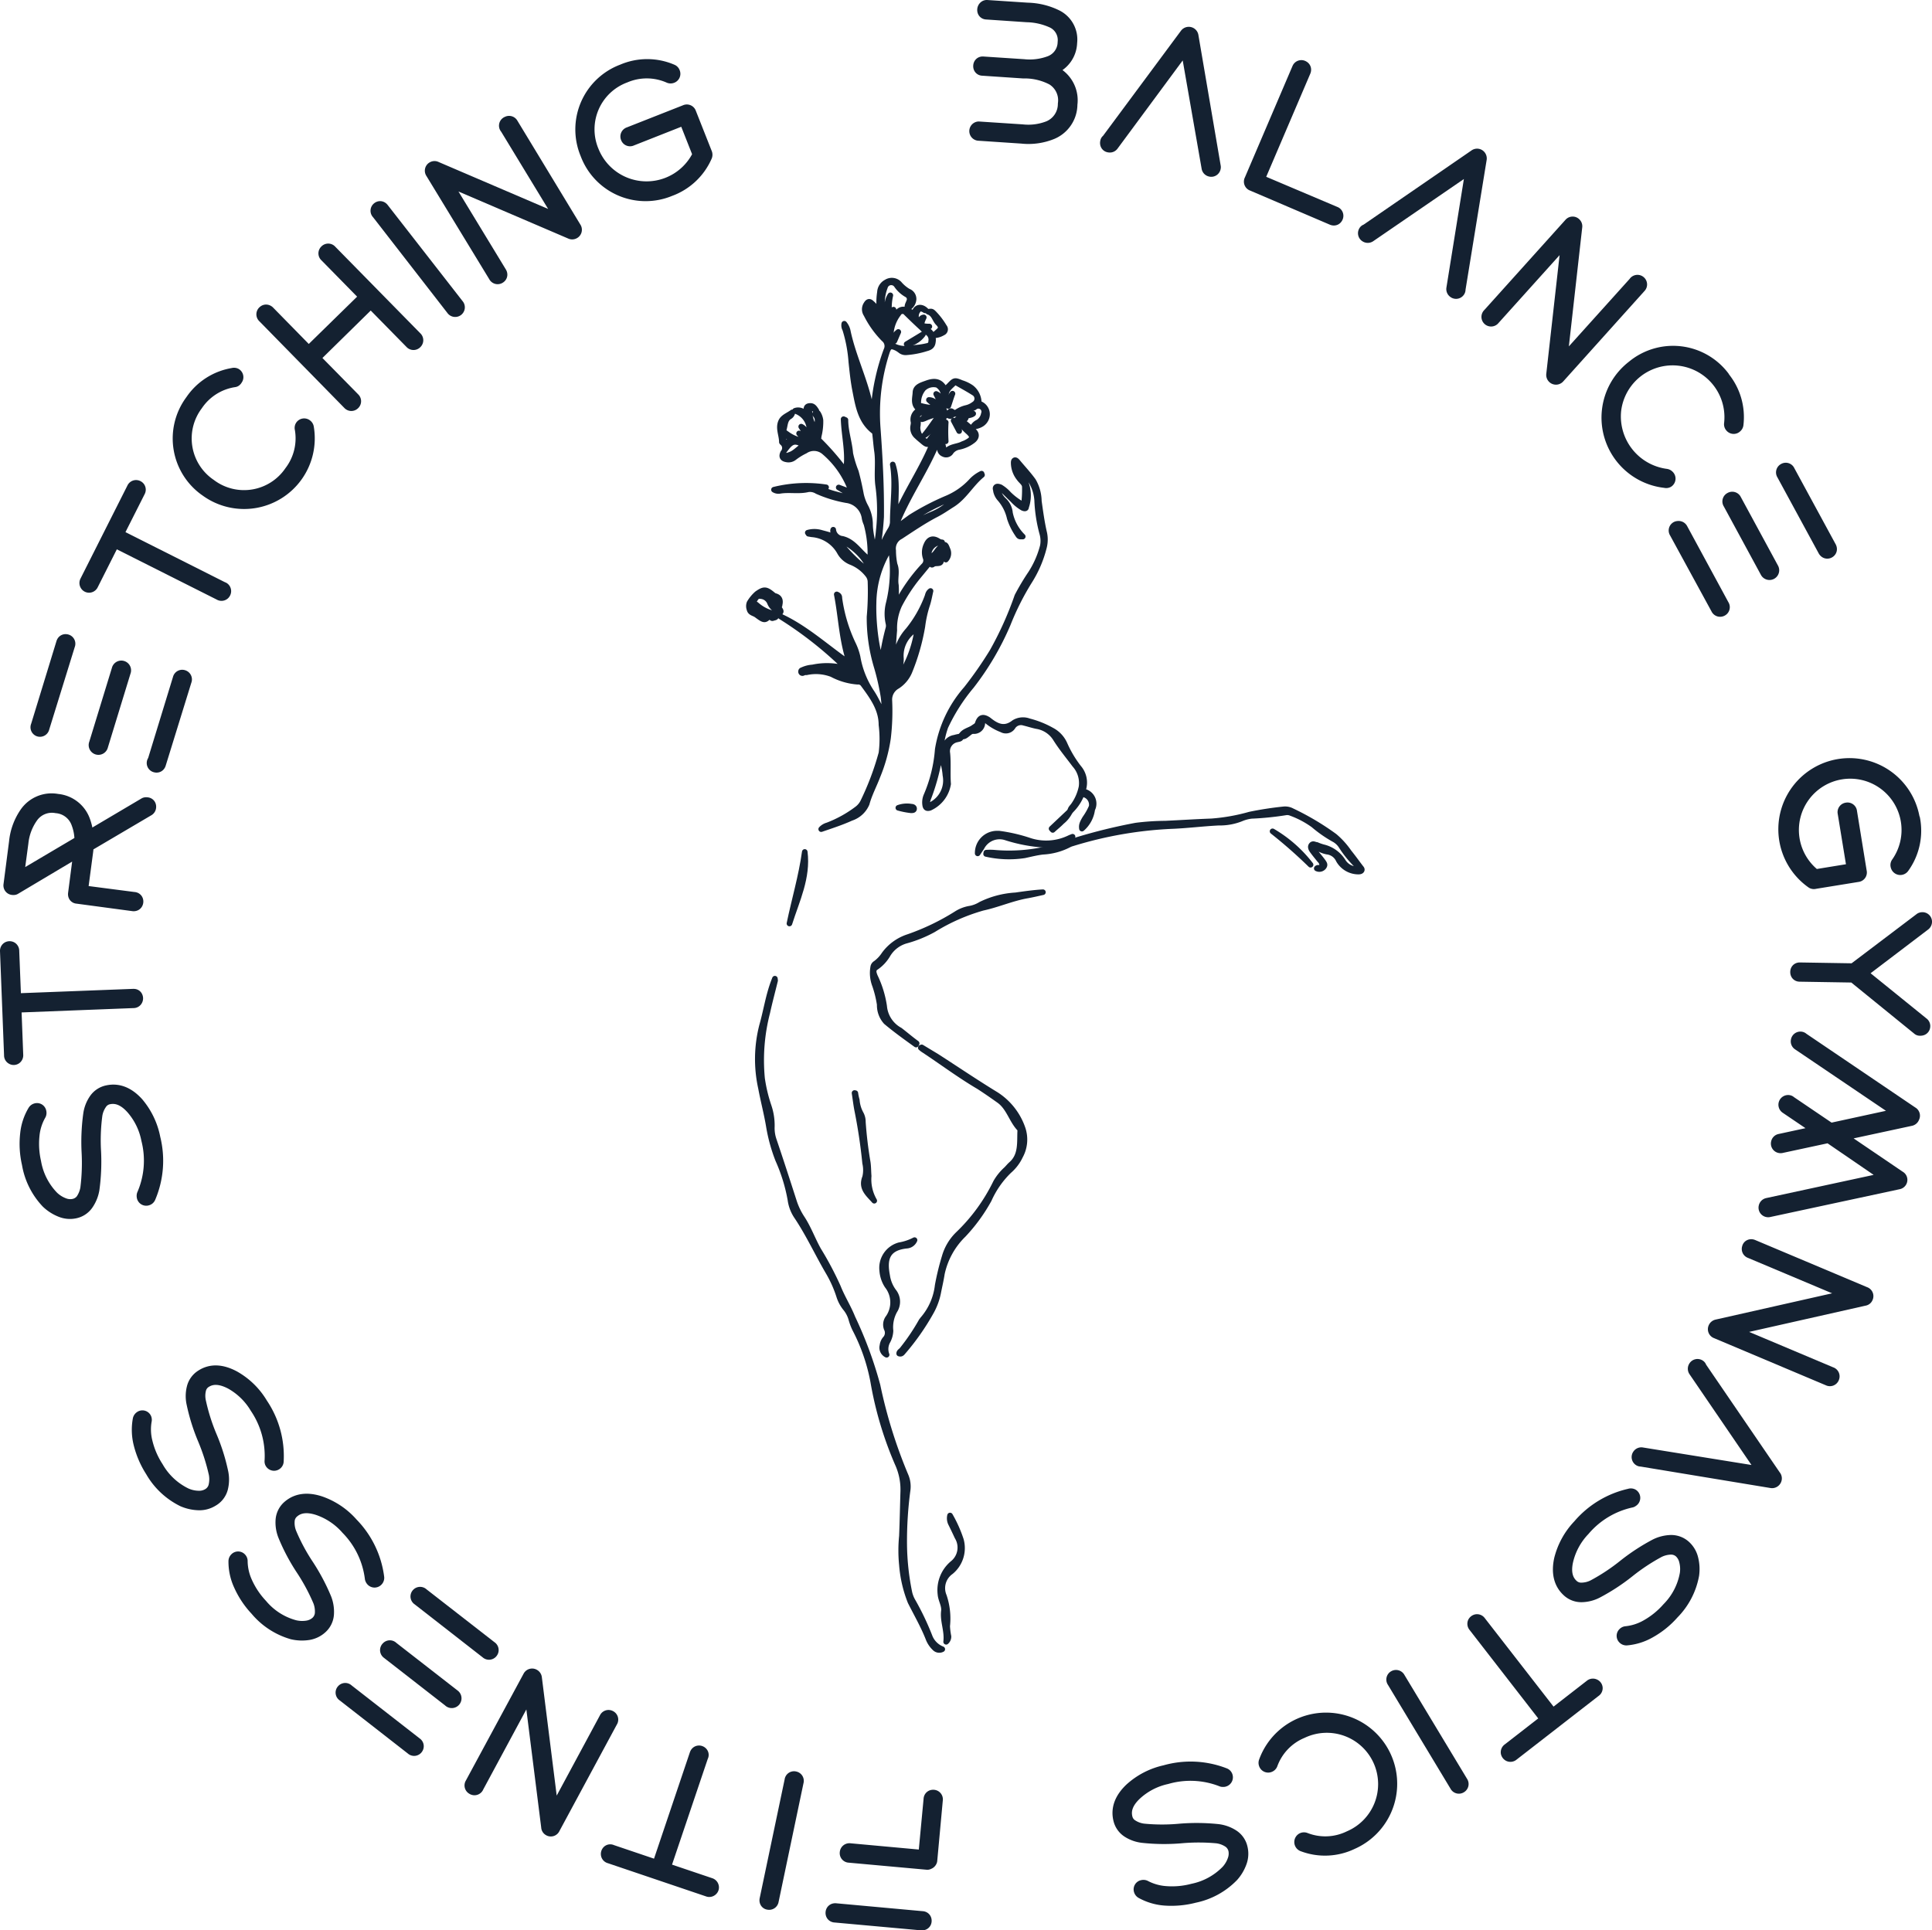 <svg xmlns="http://www.w3.org/2000/svg" viewBox="0 0 346.71 346.46"><defs><style>.cls-1,.cls-2{fill:#142131;stroke:#142131;stroke-linejoin:round;}.cls-1{stroke-width:3px;}</style></defs><g id="Слой_2" data-name="Слой 2"><g id="Слой_1-2" data-name="Слой 1"><path class="cls-1" d="M177.09,1.5l7.3.48a12.05,12.05,0,0,1,5,1.21,4.33,4.33,0,0,1,2.41,4.44,4.7,4.7,0,0,1-3,4.26,8,8,0,0,1-2.22.59,8.8,8.8,0,0,1,2.74,1,5.24,5.24,0,0,1,2.53,5.22,5.25,5.25,0,0,1-3.2,4.84,10.74,10.74,0,0,1-5.24.74l-7.78-.52a.23.23,0,0,1,0-.45l7.78.51a10.39,10.39,0,0,0,5-.68,4.88,4.88,0,0,0,2.93-4.47,4.85,4.85,0,0,0-2.28-4.82,11.15,11.15,0,0,0-4.93-1.27l-.49,0-7.3-.49c-.14,0-.2-.09-.19-.24s.08-.22.22-.21l7.3.48a10.74,10.74,0,0,0,4.88-.62,4.24,4.24,0,0,0,2.75-3.89,4,4,0,0,0-2.19-4,12,12,0,0,0-4.8-1.12L177.06,2c-.14,0-.2-.08-.19-.24S177,1.49,177.09,1.5Z"/><path class="cls-1" d="M213.38,6.32a.24.24,0,0,1,.2.2l4,23.44a.12.12,0,0,1,0,.08.21.21,0,0,1-.29.18.21.21,0,0,1-.17-.18l-4-22.9L199.34,25.79a.21.21,0,0,1-.24.08c-.16,0-.21-.13-.18-.29s0,0,.05-.06L213.14,6.41A.24.24,0,0,1,213.38,6.32Z"/><path class="cls-1" d="M233.66,12.33c.13.06.16.16.1.31l-8.5,19.89,14.16,6a.21.21,0,0,1,.13.31c-.06.14-.16.17-.31.11l-14.35-6.14a.21.21,0,0,1-.13-.32l8.58-20.08A.22.22,0,0,1,233.66,12.33Z"/><path class="cls-1" d="M265.18,28.21a.26.26,0,0,1,.13.25l-3.82,23.48a.08.08,0,0,1,0,.08.21.21,0,0,1-.33.07.23.23,0,0,1-.11-.23l3.69-22.94L245.58,42.06a.23.23,0,0,1-.25,0,.22.22,0,0,1-.08-.34l.07,0,19.6-13.48A.24.24,0,0,1,265.18,28.21Z"/><path class="cls-1" d="M294,50.89a.22.22,0,0,1,0,.34L279.41,67.47a.25.25,0,0,1-.43-.2l2.91-25.95L267.78,57a.23.23,0,1,1-.34-.3l14.61-16.24a.21.21,0,0,1,.34,0,.2.2,0,0,1,.06.19l-2.92,26,14.12-15.68A.22.22,0,0,1,294,50.89Z"/><path class="cls-1" d="M308.92,67.91a10.82,10.82,0,0,1,2.46,8.23.2.2,0,0,1-.09.16.21.21,0,0,1-.34,0,.2.2,0,0,1-.06-.18,10.8,10.8,0,0,0-21.46-2.47,11,11,0,0,0,9.51,12,.26.26,0,0,1,.16.09.22.22,0,0,1,0,.35.23.23,0,0,1-.18,0,11.19,11.19,0,0,1-5.65-20,10.94,10.94,0,0,1,15.69,1.81Z"/><path class="cls-1" d="M301.44,95.13l7.44,13.73a.21.21,0,0,1-.08.32.22.22,0,0,1-.32-.11L301,95.35a.21.21,0,0,1,.08-.32C301.25,95,301.36,95,301.44,95.13Zm9.63-5.22,6.69,12.34a.24.24,0,0,1-.43.23l-6.69-12.34a.21.21,0,0,1,.09-.33A.22.22,0,0,1,311.07,89.91Zm9.59-5.21,7.45,13.72c.07.15.05.26-.09.33s-.23,0-.31-.11l-7.45-13.72a.21.21,0,0,1,.09-.32A.2.2,0,0,1,320.66,84.7Z"/><path class="cls-1" d="M343.08,147.08a10.83,10.83,0,0,1-1.87,8.39.25.25,0,0,1-.44-.11.22.22,0,0,1,0-.18,10.71,10.71,0,1,0-15.14,2.39l7.36-1.2-1.72-10.53a.22.22,0,0,1,.21-.28.21.21,0,0,1,.28.2l1.75,10.78a.21.21,0,0,1-.2.28l-7.7,1.25a.26.26,0,0,1-.19,0,11.27,11.27,0,1,1,17.62-10.95Z"/><path class="cls-1" d="M344.9,184.17c0,.16-.08.24-.25.24a.43.43,0,0,1-.14,0l-11.74-9.54-9.8-.16h0c-.14,0-.2-.07-.2-.23s.07-.22.21-.22h0l9.79.16,12.05-9.12a.19.19,0,0,1,.15-.06.21.21,0,0,1,.24.24.25.25,0,0,1-.11.18l-11.84,9L344.8,184A.21.21,0,0,1,344.9,184.17Z"/><path class="cls-1" d="M343,200.4a.25.25,0,0,1-.18.21l-13.92,3,11.78,8a.18.18,0,0,1,.11.2v0a.21.21,0,0,1-.18.18l-23.26,5h-.07a.22.22,0,0,1-.19-.29.24.24,0,0,1,.18-.18l22.69-4.9-11.68-8-8.7,1.87-.08,0a.22.22,0,0,1-.19-.29.21.21,0,0,1,.17-.18l8.27-1.79-7-4.74a.24.24,0,0,1,.19-.43.13.13,0,0,1,.06.05l7.38,5,13.81-3-19.22-13a.21.21,0,0,1-.1-.23.22.22,0,0,1,.29-.2.13.13,0,0,1,.06.05l19.7,13.34A.21.21,0,0,1,343,200.4Z"/><path class="cls-1" d="M328.6,247.16a.22.22,0,0,1-.32.13l-20.13-8.49a.22.22,0,0,1-.13-.32.25.25,0,0,1,.18-.15l25.48-5.75-19.45-8.19a.21.21,0,0,1-.13-.31c0-.14.16-.18.31-.11l20.12,8.48a.21.21,0,0,1,.13.32.17.17,0,0,1-.16.12L309,238.64l19.45,8.2A.22.22,0,0,1,328.6,247.16Z"/><path class="cls-1" d="M318.23,265.49a.25.25,0,0,1-.25.13l-23.47-3.88a.11.11,0,0,1-.08,0,.22.22,0,0,1-.07-.34.22.22,0,0,1,.23-.1L317.52,265l-13.09-19.18a.24.24,0,0,1,0-.26.22.22,0,0,1,.34-.07s0,0,0,.07l13.42,19.64A.23.23,0,0,1,318.23,265.49Z"/><path class="cls-1" d="M299.93,289.31a15.26,15.26,0,0,1-4.06,3.28,9.7,9.7,0,0,1-4,1.26.24.24,0,0,1-.18-.07.19.19,0,0,1,0-.3.23.23,0,0,1,.17-.08,9.75,9.75,0,0,0,3.82-1.23A15,15,0,0,0,299.6,289a12.13,12.13,0,0,0,3.34-6.42,6.25,6.25,0,0,0-.13-2.51,3.63,3.63,0,0,0-1-1.77,2.82,2.82,0,0,0-1.92-.75,5.52,5.52,0,0,0-2.38.58,36.36,36.36,0,0,0-5.5,3.64,35.56,35.56,0,0,1-5.6,3.66,5.81,5.81,0,0,1-2.55.66,3.11,3.11,0,0,1-2.22-.84q-2-1.83-1.26-5.27a13.13,13.13,0,0,1,3.25-5.89,16.42,16.42,0,0,1,8.94-5.4.23.23,0,0,1,.2,0,.22.22,0,0,1,0,.35l-.12.08a15.81,15.81,0,0,0-8.71,5.23,12.35,12.35,0,0,0-3.1,5.7c-.48,2.11-.12,3.73,1.09,4.83a2.65,2.65,0,0,0,1.91.7,5.23,5.23,0,0,0,2.35-.6,36,36,0,0,0,5.51-3.65,35.94,35.94,0,0,1,5.6-3.66,6.15,6.15,0,0,1,2.57-.64,3.24,3.24,0,0,1,2.25.87,4,4,0,0,1,1.16,2,7.14,7.14,0,0,1,.15,2.72A12.74,12.74,0,0,1,299.93,289.31Z"/><path class="cls-1" d="M286,303.2l-14.78,11.48a.24.24,0,0,1-.26.05.3.3,0,0,1-.14-.18.24.24,0,0,1,.12-.23l7.21-5.6L264.9,291.64a.25.25,0,0,1-.06-.25.32.32,0,0,1,.18-.14.23.23,0,0,1,.24.11l13.27,17.08,7.21-5.6a.23.23,0,0,1,.23,0,.21.21,0,0,1,.14.18A.21.21,0,0,1,286,303.2Z"/><path class="cls-1" d="M262,320.09a.22.22,0,0,1-.08.34.21.21,0,0,1-.31-.1l-11.27-18.71a.21.21,0,0,1,.06-.33.23.23,0,0,1,.33.1Z"/><path class="cls-1" d="M242.5,330.5a10.83,10.83,0,0,1-8.59.37.25.25,0,0,1,0-.45.25.25,0,0,1,.19,0,10.26,10.26,0,0,0,8.22-.33,10.71,10.71,0,1,0-8.81-19.52,10.25,10.25,0,0,0-5.69,5.94.22.22,0,0,1-.13.14.22.22,0,0,1-.32-.13.23.23,0,0,1,0-.18A11.27,11.27,0,1,1,242.5,330.5Z"/><path class="cls-1" d="M214.26,340.07a16,16,0,0,1-5.2.48,9.75,9.75,0,0,1-4-1.19.25.25,0,0,1-.11-.15.19.19,0,0,1,.16-.26.28.28,0,0,1,.18,0,9.81,9.81,0,0,0,3.86,1.1,14.9,14.9,0,0,0,5-.45,12.31,12.31,0,0,0,6.35-3.48,6.13,6.13,0,0,0,1.28-2.16,3.74,3.74,0,0,0,.13-2.05,2.86,2.86,0,0,0-1.18-1.69,5.38,5.38,0,0,0-2.3-.84,36,36,0,0,0-6.6,0,35.35,35.35,0,0,1-6.69-.08,5.78,5.78,0,0,1-2.48-.86,3.14,3.14,0,0,1-1.38-1.93q-.66-2.65,1.88-5.08a13.11,13.11,0,0,1,6-3.1,16.37,16.37,0,0,1,10.43.48.21.21,0,0,1,.15.14.23.23,0,0,1-.18.3h-.15a15.75,15.75,0,0,0-10.14-.48,12.29,12.29,0,0,0-5.75,3q-2.36,2.23-1.77,4.62a2.63,2.63,0,0,0,1.2,1.65,5.26,5.26,0,0,0,2.29.8,35,35,0,0,0,6.6,0,36.36,36.36,0,0,1,6.69.08,6,6,0,0,1,2.5.9,3.16,3.16,0,0,1,1.38,2,4,4,0,0,1-.13,2.29,7,7,0,0,1-1.39,2.34A12.81,12.81,0,0,1,214.26,340.07Z"/><path class="cls-1" d="M165.42,345l-15.54-1.41c-.17,0-.24-.1-.23-.25s.1-.22.27-.21l15.54,1.42c.17,0,.24.09.23.25S165.58,345,165.42,345Zm1-10.88-14-1.27a.21.21,0,0,1-.22-.26.23.23,0,0,1,.27-.23l13.77,1.26,1-10.63c0-.17.1-.24.25-.23a.22.22,0,0,1,.21.27l-1,10.87C166.66,334,166.57,334.1,166.41,334.08Z"/><path class="cls-1" d="M138.25,341.11a.22.22,0,0,1-.29.19c-.14,0-.19-.12-.16-.28l4.49-21.38a.2.2,0,0,1,.27-.19.21.21,0,0,1,.17.29Z"/><path class="cls-1" d="M127.24,339l-17.73-6a.21.21,0,0,1-.18-.18.28.28,0,0,1,.07-.22c.06-.06.14-.06.25,0l8.66,2.93L125.23,315q.06-.16.18-.18a.25.25,0,0,1,.21.07c.07.06.08.14,0,.26l-6.92,20.49,8.65,2.92a.23.23,0,0,1,.16.17.18.18,0,0,1-.07.21A.22.22,0,0,1,127.24,339Z"/><path class="cls-1" d="M85,320.69a.22.22,0,0,1-.1-.33l10.38-19.22a.23.23,0,0,1,.34-.1.25.25,0,0,1,.13.2L99,327.15l10-18.57a.21.21,0,0,1,.31-.11.21.21,0,0,1,.09.33L99.05,328a.21.21,0,0,1-.33.1.19.19,0,0,1-.1-.18L95.36,302l-10,18.57A.22.22,0,0,1,85,320.69Z"/><path class="cls-1" d="M74.16,313.61,61.84,304a.2.2,0,0,1-.05-.33.21.21,0,0,1,.33,0l12.31,9.59a.21.21,0,0,1,.06.33A.21.21,0,0,1,74.16,313.61Zm6.7-8.62-11.07-8.62a.22.22,0,0,1,0-.35.21.21,0,0,1,.34,0l11.08,8.62a.25.25,0,1,1-.31.39Zm6.73-8.64-12.31-9.6a.21.21,0,0,1-.06-.33.22.22,0,0,1,.34,0L87.87,296a.21.21,0,0,1,.06.33A.22.22,0,0,1,87.59,296.35Z"/><path class="cls-1" d="M46.28,288.68a15.57,15.57,0,0,1-2.9-4.35,9.61,9.61,0,0,1-.88-4.1.23.23,0,0,1,.08-.17.19.19,0,0,1,.3,0,.21.21,0,0,1,.06.18,9.8,9.8,0,0,0,.88,3.92,15.16,15.16,0,0,0,2.8,4.2,12.13,12.13,0,0,0,6.09,3.91,6.18,6.18,0,0,0,2.51.11,3.67,3.67,0,0,0,1.86-.87,2.86,2.86,0,0,0,.92-1.84,5.6,5.6,0,0,0-.36-2.42,36,36,0,0,0-3.13-5.82,34.65,34.65,0,0,1-3.13-5.91,5.91,5.91,0,0,1-.43-2.6,3.17,3.17,0,0,1,1-2.13c1.35-1.23,3.13-1.49,5.36-.77a13.08,13.08,0,0,1,5.58,3.76,16.44,16.44,0,0,1,4.56,9.4.23.23,0,0,1-.06.2.22.22,0,0,1-.35,0,.4.4,0,0,1-.07-.13,15.81,15.81,0,0,0-4.41-9.14,12.45,12.45,0,0,0-5.39-3.61c-2.07-.67-3.7-.46-4.91.64a2.69,2.69,0,0,0-.88,1.85,5.24,5.24,0,0,0,.39,2.39,34.83,34.83,0,0,0,3.13,5.82,36.21,36.21,0,0,1,3.13,5.91,6.11,6.11,0,0,1,.4,2.62,3.16,3.16,0,0,1-1.06,2.16,4.07,4.07,0,0,1-2.08,1,7.22,7.22,0,0,1-2.72-.1A12.79,12.79,0,0,1,46.28,288.68Z"/><path class="cls-1" d="M27.52,263.84a16,16,0,0,1-2.07-4.79,9.89,9.89,0,0,1-.13-4.2.29.29,0,0,1,.12-.15.19.19,0,0,1,.29.07.29.29,0,0,1,0,.18,9.54,9.54,0,0,0,.16,4,15,15,0,0,0,2,4.64,12.22,12.22,0,0,0,5.29,4.95,6.21,6.21,0,0,0,2.45.55,3.61,3.61,0,0,0,2-.52,2.83,2.83,0,0,0,1.25-1.64,5.73,5.73,0,0,0,.08-2.45,37.34,37.34,0,0,0-2-6.28,34.56,34.56,0,0,1-2-6.38A5.71,5.71,0,0,1,35,249.2a3.15,3.15,0,0,1,1.4-1.92c1.54-1,3.35-.89,5.41.21a13,13,0,0,1,4.81,4.71,16.34,16.34,0,0,1,2.79,10.06.21.21,0,0,1-.09.19.22.22,0,0,1-.34-.08.33.33,0,0,1,0-.14,15.9,15.9,0,0,0-2.7-9.79,12.44,12.44,0,0,0-4.65-4.52c-1.92-1-3.56-1.12-4.95-.25a2.64,2.64,0,0,0-1.19,1.66,5.2,5.2,0,0,0,0,2.42,35.44,35.44,0,0,0,2,6.29,34.76,34.76,0,0,1,2,6.38,6,6,0,0,1-.07,2.64A3.16,3.16,0,0,1,37.89,269a4,4,0,0,1-2.21.59A7.25,7.25,0,0,1,33,269,12.84,12.84,0,0,1,27.52,263.84Z"/><path class="cls-1" d="M5.42,208.83a15.45,15.45,0,0,1-.31-5.21,9.59,9.59,0,0,1,1.31-4,.26.26,0,0,1,.16-.11.19.19,0,0,1,.25.16.31.31,0,0,1,0,.19,9.66,9.66,0,0,0-1.23,3.82,15.19,15.19,0,0,0,.29,5,12.26,12.26,0,0,0,3.28,6.46,6.21,6.21,0,0,0,2.12,1.35,3.56,3.56,0,0,0,2,.19A2.82,2.82,0,0,0,15,215.62a5.63,5.63,0,0,0,.91-2.27,36.86,36.86,0,0,0,.23-6.6,36,36,0,0,1,.29-6.68,5.76,5.76,0,0,1,.95-2.46,3.16,3.16,0,0,1,2-1.32q2.67-.57,5,2a13.29,13.29,0,0,1,2.91,6.08,16.4,16.4,0,0,1-.82,10.41.2.2,0,0,1-.15.13.21.21,0,0,1-.29-.18.38.38,0,0,1,0-.15,15.7,15.7,0,0,0,.81-10.12A12.44,12.44,0,0,0,24,198.66q-2.17-2.43-4.57-1.92a2.61,2.61,0,0,0-1.68,1.15,5.31,5.31,0,0,0-.88,2.26,34.82,34.82,0,0,0-.23,6.6,36.33,36.33,0,0,1-.29,6.68,6.22,6.22,0,0,1-1,2.47,3.17,3.17,0,0,1-2,1.32,3.94,3.94,0,0,1-2.28-.21,7.17,7.17,0,0,1-2.3-1.46A12.78,12.78,0,0,1,5.42,208.83Z"/><path class="cls-1" d="M2.23,189.42,1.5,170.7a.23.23,0,0,1,.11-.23.27.27,0,0,1,.23,0,.24.24,0,0,1,.11.23l.36,9.13L23.92,179c.12,0,.2,0,.23.09a.26.26,0,0,1,0,.23.21.21,0,0,1-.22.13l-21.61.84.35,9.13a.24.24,0,0,1-.1.21.19.19,0,0,1-.22,0A.2.2,0,0,1,2.23,189.42Z"/><path class="cls-1" d="M2.12,158.89l1-7.73a10.63,10.63,0,0,1,1.83-5A5.24,5.24,0,0,1,10.23,144a5.25,5.25,0,0,1,4.5,3.5,9.85,9.85,0,0,1,.58,3.53l10.85-6.42a.39.39,0,0,1,.15,0q.24,0,.21.24a.22.22,0,0,1-.13.2l-11.08,6.53a9.75,9.75,0,0,1-.09,1.23l-1,7.53L24,161.61c.17,0,.24.1.22.25s-.11.22-.28.2l-10.06-1.35c-.14,0-.19-.1-.17-.27l1-7.73c0-.16,0-.46.05-.88L2.47,159.15a.36.36,0,0,1-.14,0A.21.21,0,0,1,2.12,158.89Zm.51-.39,12.23-7.23a9.15,9.15,0,0,0-.58-3.61,4.78,4.78,0,0,0-4.11-3.19,4.77,4.77,0,0,0-4.8,2,10.13,10.13,0,0,0-1.77,4.78Z"/><path class="cls-1" d="M7,130.44l4.57-14.93c.05-.16.14-.21.29-.17a.21.21,0,0,1,.14.3L7.38,130.57a.21.21,0,0,1-.28.17A.21.21,0,0,1,7,130.44Zm10.44,3.19,4.11-13.42a.25.25,0,0,1,.47.15l-4.11,13.42a.25.25,0,1,1-.47-.15Zm10.48,3.21,4.57-14.93a.21.21,0,0,1,.29-.17.22.22,0,0,1,.14.31L28.3,137c-.05.16-.14.21-.29.17A.21.21,0,0,1,27.87,136.84Z"/><path class="cls-1" d="M15.78,104.54l8.43-16.72a.22.22,0,0,1,.21-.15.28.28,0,0,1,.2.1.23.23,0,0,1,0,.25L20.5,96.18l19.32,9.73c.11,0,.16.12.16.2a.28.28,0,0,1-.1.2.22.22,0,0,1-.26,0L20.3,96.59l-4.11,8.16a.23.23,0,0,1-.19.14.21.21,0,0,1-.2-.1A.25.25,0,0,1,15.78,104.54Z"/><path class="cls-1" d="M34.67,72.16a10.81,10.81,0,0,1,7.24-4.63.24.24,0,0,1,.18,0,.21.21,0,0,1,0,.34A.23.23,0,0,1,42,68a10.26,10.26,0,0,0-7,4.41,10.47,10.47,0,0,0,2.47,14.94A10.47,10.47,0,0,0,52.45,84.9a10.29,10.29,0,0,0,1.94-8,.25.25,0,0,1,0-.18.22.22,0,0,1,.34-.06.23.23,0,0,1,.1.16A11.18,11.18,0,0,1,37.25,87.74a10.95,10.95,0,0,1-2.58-15.58Z"/><path class="cls-1" d="M47.6,56.24c.1-.1.2-.09.32,0l7.47,7.62L66.21,53.27l-7.48-7.62a.21.21,0,0,1,0-.34.21.21,0,0,1,.34,0L74.38,60.9a.22.22,0,0,1,0,.34.22.22,0,0,1-.35,0l-7.48-7.62L55.74,64.24l7.48,7.61a.22.22,0,0,1,0,.34.22.22,0,0,1-.34,0L47.59,56.59A.22.22,0,0,1,47.6,56.24Z"/><path class="cls-1" d="M68.08,38a.21.21,0,0,1,0-.34c.11-.09.21-.07.31.06L81.85,55a.23.23,0,1,1-.36.28Z"/><path class="cls-1" d="M91.22,22.35a.22.22,0,0,1,.34.08l11.32,18.68a.22.22,0,0,1-.08.33.23.23,0,0,1-.24,0l-24-10.29,10.94,18c.08.14.06.25-.07.32a.21.21,0,0,1-.32-.09L77.79,30.78a.22.22,0,0,1,.08-.34.2.2,0,0,1,.21,0l24,10.29-10.94-18A.21.21,0,0,1,91.22,22.35Z"/><path class="cls-1" d="M111.85,13a10.82,10.82,0,0,1,8.59,0,.2.2,0,0,1,.13.14.22.22,0,0,1-.13.32.25.25,0,0,1-.19,0,10.32,10.32,0,0,0-8.23-.06,10.47,10.47,0,0,0-6,13.9,10.79,10.79,0,0,0,19.82.45l-2.74-6.94-9.93,3.92a.21.21,0,0,1-.31-.13.22.22,0,0,1,.14-.32l10.15-4a.22.22,0,0,1,.32.14l2.87,7.26a.31.31,0,0,1,0,.19,10.89,10.89,0,0,1-6.26,5.89,10.94,10.94,0,0,1-14.48-6.29A10.93,10.93,0,0,1,111.85,13Z"/><g id="Слой_2-2" data-name="Слой 2"><g id="Слой_1-2-2" data-name="Слой 1-2"><path class="cls-2" d="M169.07,97.35a2.3,2.3,0,0,0-2.43,2.13c0,.23,0,.49.21.61s.28-.22.45-.3c.65-.34.88-1.08,1.44-1.52.83-.69.91-.67,1.29.33a1.65,1.65,0,0,1-.29,1.85c-.22-.36.27-.59,0-.94,0,.58-.77.46-.85,1.16s-1,.27-1.45.61-.26-.36-.39-.57c-.83,1-1.64,2-2.39,2.9a30.16,30.16,0,0,0-3.27,5,9.88,9.88,0,0,0-.9,4.51c-.22,2.67-.38,5.34-.58,8a1.37,1.37,0,0,0,.08.44,8.2,8.2,0,0,0,.63-2.67,9.15,9.15,0,0,1,2.35-5.75,21.34,21.34,0,0,0,3.43-6c.13-.32.13-.72.59-1.06-.23,1-.36,1.8-.64,2.6a20.81,20.81,0,0,0-.82,3.74,38.22,38.22,0,0,1-2.34,8.18,5.79,5.79,0,0,1-2.16,2.56,2.76,2.76,0,0,0-1.43,2.5,41.35,41.35,0,0,1-.24,6.86,28.85,28.85,0,0,1-1.89,6.83c-.62,1.64-1.45,3.16-1.93,4.91a4.59,4.59,0,0,1-2.8,2.57c-1.73.79-3.57,1.38-5.37,2a2.47,2.47,0,0,1,1.15-.69,21.49,21.49,0,0,0,5.32-2.95,3.59,3.59,0,0,0,1.06-1.29,50.15,50.15,0,0,0,3.28-8.73,20.4,20.4,0,0,0,0-5.06c0-2.86-1.64-5.07-3.28-7.3a1.09,1.09,0,0,0-1-.44,11.59,11.59,0,0,1-4.6-1.34,8,8,0,0,0-4.57-.35,1.23,1.23,0,0,0-.59.1.25.25,0,0,1-.39-.21c0-.21.09-.25.24-.3a5.15,5.15,0,0,1,1.85-.47,12.28,12.28,0,0,1,6.11.25,68.49,68.49,0,0,0-11.87-9.39c4.52,2.08,8.19,5.51,12.41,8.42-1.44-4.11-1.51-8.19-2.33-12.39.54.23.45.52.48.75a28,28,0,0,0,2.41,8.09,10.63,10.63,0,0,1,.85,2.39,16.44,16.44,0,0,0,2.45,6.24c.92,1.35,1.51,2.89,2.44,4.35a32.94,32.94,0,0,0-.24-3.44,43,43,0,0,0-1.25-5.48,30.31,30.31,0,0,1-1.26-8.88,51.42,51.42,0,0,0,.17-6.33,2.07,2.07,0,0,0-.43-1.17,7.15,7.15,0,0,0-3-2.29,4,4,0,0,1-2.11-1.86,6.29,6.29,0,0,0-5-3.15l-.58-.1s0-.08-.13-.19a4.3,4.3,0,0,1,2.36,0c.57.16,1.15.29,1.64.47s.85,0,.57-.59a.61.61,0,0,1,0-.42,1.82,1.82,0,0,0,1.64,1.64c1.85.44,2.83,2,4.17,3.19a2,2,0,0,0,.82.59,20,20,0,0,0-.67-6.44,4.67,4.67,0,0,1-.33-1,3.76,3.76,0,0,0-3.27-3.28,22.69,22.69,0,0,1-5.24-1.6,2.43,2.43,0,0,0-1.64-.35c-1.64.4-3.37,0-5.06.28a1.51,1.51,0,0,1-1.06-.21,24,24,0,0,1,9.36-.43H147c2.15,1.49,4.73,1.26,6.78,2.65-.18-.75-.18-.75-3.27-2.62l2.32.87a16.37,16.37,0,0,0-4.91-7.23,2.8,2.8,0,0,0-3.41-.22,11.35,11.35,0,0,0-2,1.23,1.63,1.63,0,0,1-1.36.31c-.66-.11-1-.46-.58-1.26.23.84.64.61,1.18.43,1.2-.4,1.89-1.64,3.16-1.93-.85.26-1.52-.45-2.31-.38s-1.31.87-1.83,1.54a1.21,1.21,0,0,0-.36-1.39s-.1-.09-.1-.13c0-1.27-.72-2.53-.1-3.77.38-.72,1.22-1,2-1.56a1.07,1.07,0,0,1-.56.79c-.82.54-.75,1.51-1,2.29-.13.35.27.61.54.79a6.57,6.57,0,0,0,4.36,1.31c.16,0,.36,0,.42-.17a.34.34,0,0,0,0-.31c-.16-.18-.29,0-.44,0a2.53,2.53,0,0,1-2.13-.91l1.64.63-.1-.08-1.16-1.77c.7.33.89,1.05,1.43,1.41a3.69,3.69,0,0,0-2.54-4.25,1.6,1.6,0,0,1,1.47.18c.26.13.48.23.53-.18s0-.81.6-.87.84.24,1.23.85c-.28-.28-.43-.28-.56-.43a.47.47,0,0,0-.7.4,6.49,6.49,0,0,0,.85,3,.47.47,0,0,0,.31.24c.18,0,.21-.18.21-.31,0-.7.35-1.46-.24-2.11,0-.08-.23-.25,0-.33s.31-.16.42,0a3.13,3.13,0,0,1,.45,1.26,10.52,10.52,0,0,1-.32,2.85c0,.28-.16.57.1.79a47.07,47.07,0,0,1,4.75,5.51c.59-3.11-.28-6.17-.38-9.35l.33.15c0,2,.71,4,.87,6a19.78,19.78,0,0,0,1,3.27c.37,1.36.67,2.74.93,4.13a8.46,8.46,0,0,0,.87,2.27,6.91,6.91,0,0,1,.75,3c0,1.93.72,3.76.64,5.71a19,19,0,0,0,.91-4.49,32.46,32.46,0,0,0-.11-8.18c-.25-2,.08-4-.18-6-.15-1-.23-2.13-.36-3.19a.72.72,0,0,0-.18-.46c-2.46-1.86-2.87-4.68-3.41-7.42-.32-1.63-.5-3.4-.68-5.1a25.57,25.57,0,0,0-1.1-5.82,1.45,1.45,0,0,1-.16-1,3,3,0,0,1,.65,1.42c.9,4.19,2.77,8.07,3.78,12.22a22.19,22.19,0,0,1,.4,2.42,3.48,3.48,0,0,0,.37,1.34,35.87,35.87,0,0,1,.82-7.37,37.77,37.77,0,0,1,1.54-5.3,1.63,1.63,0,0,0-.46-2,17.31,17.31,0,0,1-3.14-4.4,1.64,1.64,0,0,1,0-1.85c.31-.53.62-.53,1-.13a2.85,2.85,0,0,1,.94,1.37,1.13,1.13,0,0,0,.63.87,11.41,11.41,0,0,1-.13-4.24,2.14,2.14,0,0,1,1.15-1.8,1.83,1.83,0,0,1,2.32.29A6.45,6.45,0,0,0,163,52.31a1.44,1.44,0,0,1,.95,1.38,1.92,1.92,0,0,1-1.08,1.63c-.13-.45.15-.82.28-1.21a.93.93,0,0,0-.41-1.23,5.51,5.51,0,0,1-1.8-1.63,1.17,1.17,0,0,0-2.14.32,8.08,8.08,0,0,0,.16,6.11l.41.33c0-1.8-.56-3.51.41-5a10.07,10.07,0,0,0,.11,4.91c.46-.86-.14-1.63.45-2.34v1.17c.19,0,.24,0,.29-.17.85-1.14,1.41-1.29,2.65-.67.4.2.64.43,1-.2s1.16-.68,1.86,0H166c-.43-.29-1-.49-1.26,0a1.64,1.64,0,0,0-.2,1.74c.18.31.34.31.59,0s.33-.44.65-.48c-.67,1.41-.5,1.64,1,1.64-.68.38-.48.61,0,.89a2,2,0,0,1,.63,1.88c-.08.75-.54,1-1.16,1.16a15.54,15.54,0,0,1-3.63.7,1.5,1.5,0,0,1-1-.29,4.59,4.59,0,0,0-.71-.47c-1.06-.51-1.41-.35-1.77.78a35.6,35.6,0,0,0-1.63,13.52c.39,5.33.68,10.66.62,16A53.65,53.65,0,0,1,157,101c0,.23-.15.48,0,.72,0,0,.15-.13.16-.19a21.57,21.57,0,0,1,2.69-6.55,2.88,2.88,0,0,0,.36-1.21c0-3.47.57-6.93,0-10.4,1,3.09.37,6.27.51,9.45,2.12-5.08,5.41-9.52,7.2-14.74l-.7,1c-.55.79-.82.84-1.54.23-.4-.34-.79-.65-1.15-1a1.93,1.93,0,0,1-.65-1.83,3.83,3.83,0,0,0,.08-.67,1.81,1.81,0,0,1,1.22-2.24c-1.45-.79-.94-2.1-.9-3.13s1.09-1.31,2-1.64c1.28-.47,2.37-.47,3.14.84.17.27.3.27.51,0a3.06,3.06,0,0,1,.36-.36c1-1.05,1-1.07,2.28-.54a6.45,6.45,0,0,1,1.75.85,3.47,3.47,0,0,1,1.32,2.52.43.43,0,0,0,.28.41,2,2,0,0,1,1,2.73,2.14,2.14,0,0,1-.74.84,3,3,0,0,1-1.53.47,2,2,0,0,1,.9-.77,2.26,2.26,0,0,0,1-1.5,1.05,1.05,0,0,0-1.7-1.15,14.54,14.54,0,0,1-3.59,1.18,5,5,0,0,1,2.08-1.08,3.64,3.64,0,0,0,1.44-.66,1.19,1.19,0,0,0,.43-1.63,1.11,1.11,0,0,0-.43-.43c-1-.64-2-1.18-3-1.75-.2-.12-.44-.21-.62,0-.66.67-1.53,1.23-1.38,2.39V72.4c0,.41-.44.85-.8.69a5.21,5.21,0,0,1-2.28-1.3c.71,0,1.07.46,1.56.66.18.08.34.41.57.18s0-.43-.15-.62-.41-.79-.68-1.3c.7.28.81.92,1.21,1.31a2.4,2.4,0,0,0-1-2.93,2.63,2.63,0,0,0-2.52.66,4,4,0,0,0-.9,2.42.61.61,0,0,0,.5.7h.07a8.86,8.86,0,0,0,1.92.32c.68,0,1.24.44,1.93.39.26,0,.36.29.34.51s-.29.08-.46.11a11.72,11.72,0,0,0-2.91.79,3.38,3.38,0,0,1-.69.26c.67-.89,1.75-1,2.7-1.41a5.11,5.11,0,0,0-3.09.3c-.35.21-.58.39-.44.86a4.12,4.12,0,0,1,0,1.64A2.87,2.87,0,0,0,166,79.16c.39.18.64.12.83-.24a11.18,11.18,0,0,0,2.07-4.15c0-.62.65-.11,1-.23-.51.15-.61.48-.59.95A3.09,3.09,0,0,1,169,76.8c-.56,1.3.11,2.46.32,3.67a.42.42,0,0,0,.44.41.39.39,0,0,0,.28-.11c.77-.63,1.76-.61,2.59-1,.23-.12.48-.18.7-.3,1.36-.7,1.4-1.11.28-2.09a11.16,11.16,0,0,1-1.81-2.13l.26-.18c.93.78,1.9,1.52,2.76,2.37.53.54.4,1.16-.22,1.64a6,6,0,0,1-2.53,1.15,2.29,2.29,0,0,0-1.4.85,1,1,0,0,1-1.33.42c-.59-.23-.7-.73-.74-1.31s.33-.82-.21-1.29c-2.14,5.55-5.76,10.31-7.86,16.08,1.08-.81,2-1.49,2.88-2.13a45.46,45.46,0,0,1,6.45-3.37,12.75,12.75,0,0,0,4.36-3,6.12,6.12,0,0,1,1.93-1.46c0,.13.1.21.08.23-2,1.64-3.19,4-5.38,5.35-1,.63-1.92,1.28-3,1.82-2.18,1.15-4.21,2.54-6.26,3.88a2.42,2.42,0,0,0-1.3,2.52,12.43,12.43,0,0,0,.26,2.51c.5,1.24,0,2.49.23,3.72a15.47,15.47,0,0,1-.23,3.84c.13,0,.23,0,.24-.14a30,30,0,0,1,5-7.21,1.32,1.32,0,0,0,.3-1.46,3.13,3.13,0,0,1,.16-2.29c.46-1.09,1.23-1.27,2.21-.62A1.38,1.38,0,0,0,169.07,97.35Zm-9.24.87a18.63,18.63,0,0,0-3.06,10c-.12,4.18.69,9.43,1.49,10.48a42.86,42.86,0,0,1,1.19-6,1.89,1.89,0,0,0,0-.75,7.75,7.75,0,0,1,0-3.52A24.51,24.51,0,0,0,159.83,98.22Zm3.7-35.77a12.69,12.69,0,0,0,2.88-.36.77.77,0,0,0,.69-.82,1.52,1.52,0,0,0-.75-1.64,4.27,4.27,0,0,1-.82-.7c-1-.91-1.93-1.81-2.88-2.74a.84.84,0,0,0-1.17-.18.86.86,0,0,0-.26.31,6.59,6.59,0,0,0-1.37,4.36c0,.21.6.85-.35.64-.13,0,0,.24,0,.34s.43.26.66.34A4.46,4.46,0,0,0,163.53,62.45Zm-3.06,60.36a20.88,20.88,0,0,0,4.16-10,5.52,5.52,0,0,0-2.95,5.4,5,5,0,0,1-.49,2.29A5.09,5.09,0,0,0,160.47,122.81Zm11.33-34c-1.38.66-2.51,1.23-3.64,1.76A29.56,29.56,0,0,0,161,95.35c-.21.2-.59.35-.41.81a30.77,30.77,0,0,1,6.55-3.79A10.84,10.84,0,0,0,171.8,88.85Zm-21.55,8a26.72,26.72,0,0,0,5.78,5.8C156,100.64,152.74,97.4,150.25,96.84Zm9.17,26.2.69-10.76h-.25c-.67,3.57-2,7.09-.44,10.79Zm-5.25-54.11a9.64,9.64,0,0,0,2.34,8C155.12,74.51,155.48,71.58,154.17,68.93ZM159,60.5c-.13-.64-.67-1-.9-1.64-.41-1.2-1.31-2.18-1.72-3.44,0-.19-.26-.55-.51-.47s-.34.47-.29.8.1.51.18.52c.83.17.26,1.35,1.1,1.48C157,59.15,158.1,59.76,159,60.5ZM148.44,120c1.75.61,3.27,1.87,5.45,1.78A6.9,6.9,0,0,0,148.44,120Zm3.43-5.21a11.34,11.34,0,0,0,2,5.64A17.74,17.74,0,0,0,151.87,114.8Zm15.57-14.16c.53-.29,1.05-.55,1.54-.87a1.6,1.6,0,0,0,.64-.85c0-.19.12-.41-.08-.54a.39.39,0,0,0-.46,0,14.33,14.33,0,0,0-1.64,1.92A1.19,1.19,0,0,0,167.44,100.64ZM153.69,88.28a16.62,16.62,0,0,0-.93-3.94A4.93,4.93,0,0,0,153.69,88.28Zm-12.59-10c-.38,0-.49.22-.49.51s.18.69.48.69.63-.43.68-.72S141.41,78.34,141.1,78.24Z"/><path class="cls-2" d="M139.1,176c-.47,1.92-1,3.9-1.4,5.73a34.1,34.1,0,0,0-.94,11.86,27.63,27.63,0,0,0,1.17,4.91,10.74,10.74,0,0,1,.58,3.9,6.57,6.57,0,0,0,.36,2.24c1.23,3.63,2.41,7.28,3.59,10.94a12.32,12.32,0,0,0,1.41,3c1.21,1.81,1.93,3.88,3,5.79a57.86,57.86,0,0,1,3.52,6.65c.75,1.9,1.86,3.63,2.6,5.5a72.11,72.11,0,0,1,4.49,12.16,88,88,0,0,0,5.06,16.23,4.92,4.92,0,0,1,.34,2.57,68.6,68.6,0,0,0-.61,9.82,44.91,44.91,0,0,0,.9,8.42,5.42,5.42,0,0,0,.61,1.64,48.3,48.3,0,0,1,3.11,6.54,4,4,0,0,0,2.21,2.13,1.12,1.12,0,0,1-1.28-.14,4.72,4.72,0,0,1-1.16-1.64c-.9-2.33-2.14-4.47-3.27-6.71a22.75,22.75,0,0,1-1.54-6.65,26.17,26.17,0,0,1,0-5.16c.11-2.65.16-5.32.24-8a11.2,11.2,0,0,0-1-5,64.29,64.29,0,0,1-4.39-14.74,33.73,33.73,0,0,0-3.28-9.46,10.44,10.44,0,0,1-.62-1.64,5.51,5.51,0,0,0-1-2,6.6,6.6,0,0,1-1.23-2.29,21.32,21.32,0,0,0-1.86-4.17c-1.93-3.28-3.55-6.82-5.67-10a7,7,0,0,1-1.19-3.05,30.61,30.61,0,0,0-2.21-7.18A30,30,0,0,1,138,202.3c-.38-2.34-1-4.64-1.44-7a24.08,24.08,0,0,1,.2-11.23c.75-2.64,1.14-5.36,2.12-7.93l.18-.47Z"/><path class="cls-2" d="M172.44,132.11c.11.57-.38.52-.69.62a2.15,2.15,0,0,0-1.74,2.49h0c.18,1.83,0,3.67.14,5.5a5.73,5.73,0,0,1-3.28,4.29c-.54.16-.78,0-.85-.56a3.12,3.12,0,0,1,.26-1.73,25.79,25.79,0,0,0,2-8.19,21.7,21.7,0,0,1,5.13-10.87,69.63,69.63,0,0,0,4.68-6.73,61.15,61.15,0,0,0,4.47-9.94A42.13,42.13,0,0,1,185,102.9,16.92,16.92,0,0,0,187.14,98a4.85,4.85,0,0,0-.1-2.24,26.62,26.62,0,0,1-.92-6,7.65,7.65,0,0,0-1.83-4.43c-.57-.77-1.21-1.49-1.9-2.36a2.63,2.63,0,0,0,.64,1.88,6.41,6.41,0,0,1,1.11,6.17c0,.27-.23.32-.63.14a7.49,7.49,0,0,1-1.72-1.4c-.63-.6-1.23-1.22-1.87-1.83-.2-.2-.46-.46-.72-.23s0,.48,0,.7a4,4,0,0,0,.88,1.35,3.48,3.48,0,0,1,1.17,2.34,8.32,8.32,0,0,0,2.29,4.22c-.57,0-.62.08-.95-.46A11.16,11.16,0,0,1,181.2,93a7.94,7.94,0,0,0-1.77-3.49,3,3,0,0,1-.69-1.34c0-.25-.18-.51,0-.72s.54-.09.79,0A6.47,6.47,0,0,1,181,88.67a11.17,11.17,0,0,0,2.73,2,19.86,19.86,0,0,0,.18-3.27c0-.64-.62-1-1-1.54a4.52,4.52,0,0,1-1-2.72c0-.2,0-.43.17-.52s.36.09.49.24c.95,1.15,2,2.26,2.86,3.46a7.46,7.46,0,0,1,1,3.63c.26,1.85.51,3.7.92,5.52a5.61,5.61,0,0,1,0,2.76,20.77,20.77,0,0,1-2.67,6.19,47.84,47.84,0,0,0-3.8,7.57,50,50,0,0,1-6.55,11.15,33,33,0,0,0-4.67,7.33,16.85,16.85,0,0,0-.9,4.44,38.38,38.38,0,0,1-2.09,8.18,4.5,4.5,0,0,0-.26.81c0,.23-.28.52,0,.7s.47,0,.7-.16a4.9,4.9,0,0,0,2.55-5.29,11.32,11.32,0,0,0-.32-1.92,5.84,5.84,0,0,1,.32-3.55,2.09,2.09,0,0,1,1.64-1.26c.38-.12.77-.18,1.15-.26Z"/><path class="cls-2" d="M177,153.05a10,10,0,0,1,1.34,0,30.12,30.12,0,0,0,9.83-.72,48.39,48.39,0,0,0,5-1.52,97.84,97.84,0,0,1,10.68-2.62,43.5,43.5,0,0,1,5.24-.35c2.76-.13,5.53-.31,8.3-.41a34.32,34.32,0,0,0,6.89-1.22,61.19,61.19,0,0,1,6.11-.94,2.61,2.61,0,0,1,1.47.3,47.34,47.34,0,0,1,7.63,4.53,14.52,14.52,0,0,1,2.6,2.88c.71.87,1.36,1.79,2.05,2.69.11.16.31.31.23.52s-.35.26-.59.26a4.09,4.09,0,0,1-3.55-2.07,2.59,2.59,0,0,0-2.07-1.51,4.94,4.94,0,0,1-1.72-.69c-.19-.11-.42-.42-.65-.13s0,.51.13.69c.42.59.92,1.14,1.36,1.73s.54.76.26,1.15a1,1,0,0,1-1.24.26c.27-.31.8.17.95-.34a1.27,1.27,0,0,0-.4-1.15c-.46-.57-.93-1.13-1.36-1.73-.21-.3-.39-.69-.11-1s.6,0,.92,0a8,8,0,0,0,1.35.46,5.77,5.77,0,0,1,3.38,2.52,3,3,0,0,0,2.85,1.39c0-.42-.33-.64-.56-.9a19.18,19.18,0,0,1-2.62-3.27,3.54,3.54,0,0,0-1.38-1.25,22.83,22.83,0,0,1-3.6-2.52,16.48,16.48,0,0,0-4-2.13,1.74,1.74,0,0,0-1-.13,53,53,0,0,1-6.14.62,6.72,6.72,0,0,0-1.87.5,10.33,10.33,0,0,1-4,.72c-2.9.14-5.8.52-8.7.62a71,71,0,0,0-17.53,3.09,3.73,3.73,0,0,0-.56.2,11.38,11.38,0,0,1-4.78,1.31c-1.11.13-2.21.41-3.27.64a18.47,18.47,0,0,1-6.91-.25Z"/><path class="cls-2" d="M165.4,188l2.7,1.63c3.57,2.3,7.07,4.67,10.69,6.88a11.72,11.72,0,0,1,4.75,6.11,6.19,6.19,0,0,1-.46,4.91,7.92,7.92,0,0,1-2,2.63,16.67,16.67,0,0,0-3.61,5.18,30.69,30.69,0,0,1-4.58,6.29,13.8,13.8,0,0,0-3.86,7c-.17,1.11-.43,2.21-.64,3.27a11.76,11.76,0,0,1-1.38,3.72,43.07,43.07,0,0,1-4.91,7c-.18.2-.33.48-.74.34,0-.29.3-.45.48-.63a37.74,37.74,0,0,0,3.53-5.23,2.56,2.56,0,0,0,.2-.26,11.19,11.19,0,0,0,2.7-6.11,46.36,46.36,0,0,1,1.26-5.17,9.12,9.12,0,0,1,2.39-4,32.59,32.59,0,0,0,6.8-9.33,9.43,9.43,0,0,1,1.91-2.36c.28-.29.53-.6.82-.86,1.9-1.64,1.52-4,1.64-6.16a.4.4,0,0,0-.08-.23c-1.49-1.54-1.92-3.85-3.78-5.14-1.18-.84-2.33-1.64-3.57-2.44-3.49-2.05-6.72-4.49-10.09-6.7l-.33-.27Z"/><path class="cls-2" d="M164.4,187.5c-1.82-1.31-3.65-2.62-5.39-4.08a4.45,4.45,0,0,1-1.14-3.09,19.43,19.43,0,0,0-.85-3.46,6.18,6.18,0,0,1-.32-3.27.91.91,0,0,1,.45-.67,6.32,6.32,0,0,0,1.54-1.64,8.66,8.66,0,0,1,4.32-3.11,42.13,42.13,0,0,0,8.61-4.14,6.46,6.46,0,0,1,2.5-.95,5.61,5.61,0,0,0,1.89-.74,16.32,16.32,0,0,1,6.23-1.64c1.64-.23,3.28-.47,4.92-.56-.9.2-1.8.41-2.72.58-2.77.47-5.37,1.64-8.07,2.22a34.76,34.76,0,0,0-8.84,3.9,22.38,22.38,0,0,1-4.92,2,5.6,5.6,0,0,0-3.27,2.47,7,7,0,0,1-2.16,2.33c-.64.42-.36,1.11-.15,1.63a18.58,18.58,0,0,1,1.64,5.34,5.44,5.44,0,0,0,2.83,4.31c1,.77,2,1.63,3,2.35h0A.55.55,0,0,1,164.4,187.5Z"/><path class="cls-2" d="M172.45,132.13c.48-.92,1.51-1,2.26-1.54.31-.23.63-.33.76-.77.36-1.08.95-1.25,1.9-.63l.13.1c1.4,1.13,2.8,1.74,4.47.43a3.06,3.06,0,0,1,2.7-.26,16.66,16.66,0,0,1,4.07,1.63,5.12,5.12,0,0,1,2.33,2.51,20.19,20.19,0,0,0,2.5,4.19,4.09,4.09,0,0,1,.82,3.9c0,.24,0,.29.2.41a2.22,2.22,0,0,1,1.6,2.71,2,2,0,0,1-.18.46,5.51,5.51,0,0,1-1.85,3.47c-.08-.55,0-.93.58-1.88a11,11,0,0,0,1.16-2.06,1.91,1.91,0,0,0-1.51-2.23h0c-.38,0-.38.26-.49.48a8.32,8.32,0,0,1-1.84,2.55h0c0-.43.33-.69.56-1a8.76,8.76,0,0,0,1.47-3.37,4.92,4.92,0,0,0-1.21-3.95c-1.15-1.54-2.37-3-3.41-4.65a4.91,4.91,0,0,0-3.4-2.29c-.77-.15-1.52-.41-2.29-.59a1.75,1.75,0,0,0-2,.67,1.47,1.47,0,0,1-2,.54,9.61,9.61,0,0,1-2.55-1.45c-.53-.46-.89-.41-.94.29a1.49,1.49,0,0,1-1.63,1.43c-.46,0-.71.31-1,.52s-.63.57-1.11.41Z"/><path class="cls-2" d="M164.12,222.6a1.65,1.65,0,0,1-1.41,1c-3.83.39-4,2.76-3.5,5.4a6.28,6.28,0,0,0,1.15,2.8,2.94,2.94,0,0,1,.18,3.47,6.11,6.11,0,0,0-.73,3.6,4.35,4.35,0,0,1-.55,1.93,2.91,2.91,0,0,0-.15,2.38,1.42,1.42,0,0,1-.75-1.64,2.24,2.24,0,0,1,.47-1.16,1.62,1.62,0,0,0,.28-1.9,2.06,2.06,0,0,1,.33-2,4.82,4.82,0,0,0-.21-5.69,5.68,5.68,0,0,1-.91-2.7,4.22,4.22,0,0,1,3.08-4.58A9.26,9.26,0,0,0,164.12,222.6Z"/><path class="cls-2" d="M169.79,294.7c.24-2-.63-3.68-.4-5.52.13-1-.55-2-.62-3a6.26,6.26,0,0,1,2.28-5.62,3.64,3.64,0,0,0,.75-4.68c-.36-.78-.77-1.64-1.13-2.36a2.13,2.13,0,0,1-.18-1.49,23,23,0,0,1,1.95,4.36,5.5,5.5,0,0,1-1.79,5.73,3.6,3.6,0,0,0-1.26,4.35,12.64,12.64,0,0,1,.59,5.42,12.68,12.68,0,0,0,.23,1.84A1.22,1.22,0,0,1,169.79,294.7Z"/><path class="cls-2" d="M138.51,110.06c-1.21,1.42-1.24,1.44-2.75.32-.44-.32-1.13-.36-1.26-1a1.65,1.65,0,0,1,0-1.16,6.87,6.87,0,0,1,1.35-1.64c1.26-.88,1.63-.85,2.88.2a.91.91,0,0,0,.36.2c.88.24,1,.85.8,1.63a.11.11,0,0,1,0,.08c-.39.48.47.87.15,1.22s-.92,0-.79.75c0,.2-.36.21-.56.29a.2.2,0,0,1-.27-.12h0c0-.26.16-.32.31-.44.5-.44.65-.83,0-1.34a2.55,2.55,0,0,1-.59-.92A1.9,1.9,0,0,0,136.5,107c-.6-.12-.8.24-1.08.68s0,.67.31.85A6.9,6.9,0,0,0,138.51,110.06ZM135,108.53c-.44,1.25.77,1.31,1.27,1.84s.86.1,1.37-.2Zm1.87-1.91c1.16,0,1.64.9,2.1,1.63C138.69,106.78,138.37,106.52,136.86,106.62Z"/><path class="cls-2" d="M153.5,196.22a7.94,7.94,0,0,0,.26,1.23,6,6,0,0,0,.73,2.47,3,3,0,0,1,.36,1.48c.17,2.4.45,4.79.86,7.17.13.83.11,1.63.18,2.52a7.66,7.66,0,0,0,1,4.44c-1.08-1.23-2.44-2.25-1.64-4.24a5.6,5.6,0,0,0,0-2.51,97.55,97.55,0,0,0-1.46-9.69c-.18-1-.29-1.93-.44-2.9Z"/><path class="cls-2" d="M175.45,153.18a3.48,3.48,0,0,1,3.42-3.55h.4a29.15,29.15,0,0,1,5.58,1.3,9.59,9.59,0,0,0,7.17-.56l.46-.18a6.81,6.81,0,0,1-4.91,1.46,28.49,28.49,0,0,1-7-1.3,3.62,3.62,0,0,0-4.41,1.77Z"/><path class="cls-2" d="M141.67,165.77c.89-4.29,2.15-8.5,2.75-12.85C145,157.52,143,161.58,141.67,165.77Z"/><path class="cls-2" d="M228.37,149.22a23.77,23.77,0,0,1,6.82,6A85.93,85.93,0,0,0,228.37,149.22Z"/><path class="cls-2" d="M167.66,60.19c.55-.77,1.85-1.08.68-2.23-.6-.61-.68-1.64-1.76-2,.6-.08.65-.08,1,.27a12.69,12.69,0,0,1,1.86,2.44.66.66,0,0,1-.06.94.82.82,0,0,1-.2.12A3.25,3.25,0,0,1,167.66,60.19Z"/><path class="cls-2" d="M168.57,74.54a6.36,6.36,0,0,1-2.7,3.61C166.85,77,167.62,75.71,168.57,74.54Z"/><path class="cls-2" d="M161.21,145a4.58,4.58,0,0,1,2.35-.2c.22,0,.51.11.48.39s-.33.25-.53.26A13.76,13.76,0,0,1,161.21,145Z"/><path class="cls-2" d="M192.05,145.58a5.21,5.21,0,0,1-1.49,1.9c-.52.54-1.11,1-1.64,1.49l-.21-.23,3.36-3.17Z"/><path class="cls-2" d="M174.65,74.25c-.51.43-1.23.13-1.38.87,0,.13-.67-.17-.8-.43s.25-.34.48-.41A5.38,5.38,0,0,1,174.65,74.25Z"/><path class="cls-2" d="M169.72,79.21a4.62,4.62,0,0,1,0-3.39A27.39,27.39,0,0,0,169.72,79.21Z"/><path class="cls-2" d="M170.18,72.87a3.3,3.3,0,0,1,.75-2.21C170.65,71.38,170.44,72.14,170.18,72.87Z"/><path class="cls-2" d="M171.13,75.49a2.32,2.32,0,0,1,1,1.89Z"/><path class="cls-2" d="M171.16,74.05c-.28.22-.34.77-.79.61s0-.34,0-.54C170.57,73.43,170.92,74,171.16,74.05Z"/><path class="cls-2" d="M165.63,60a4.4,4.4,0,0,1-2.93,1.77Z"/><path class="cls-2" d="M161.21,59.58l-.71,1.64C160.32,60.51,160.45,60.2,161.21,59.58Z"/></g></g></g></g></svg>